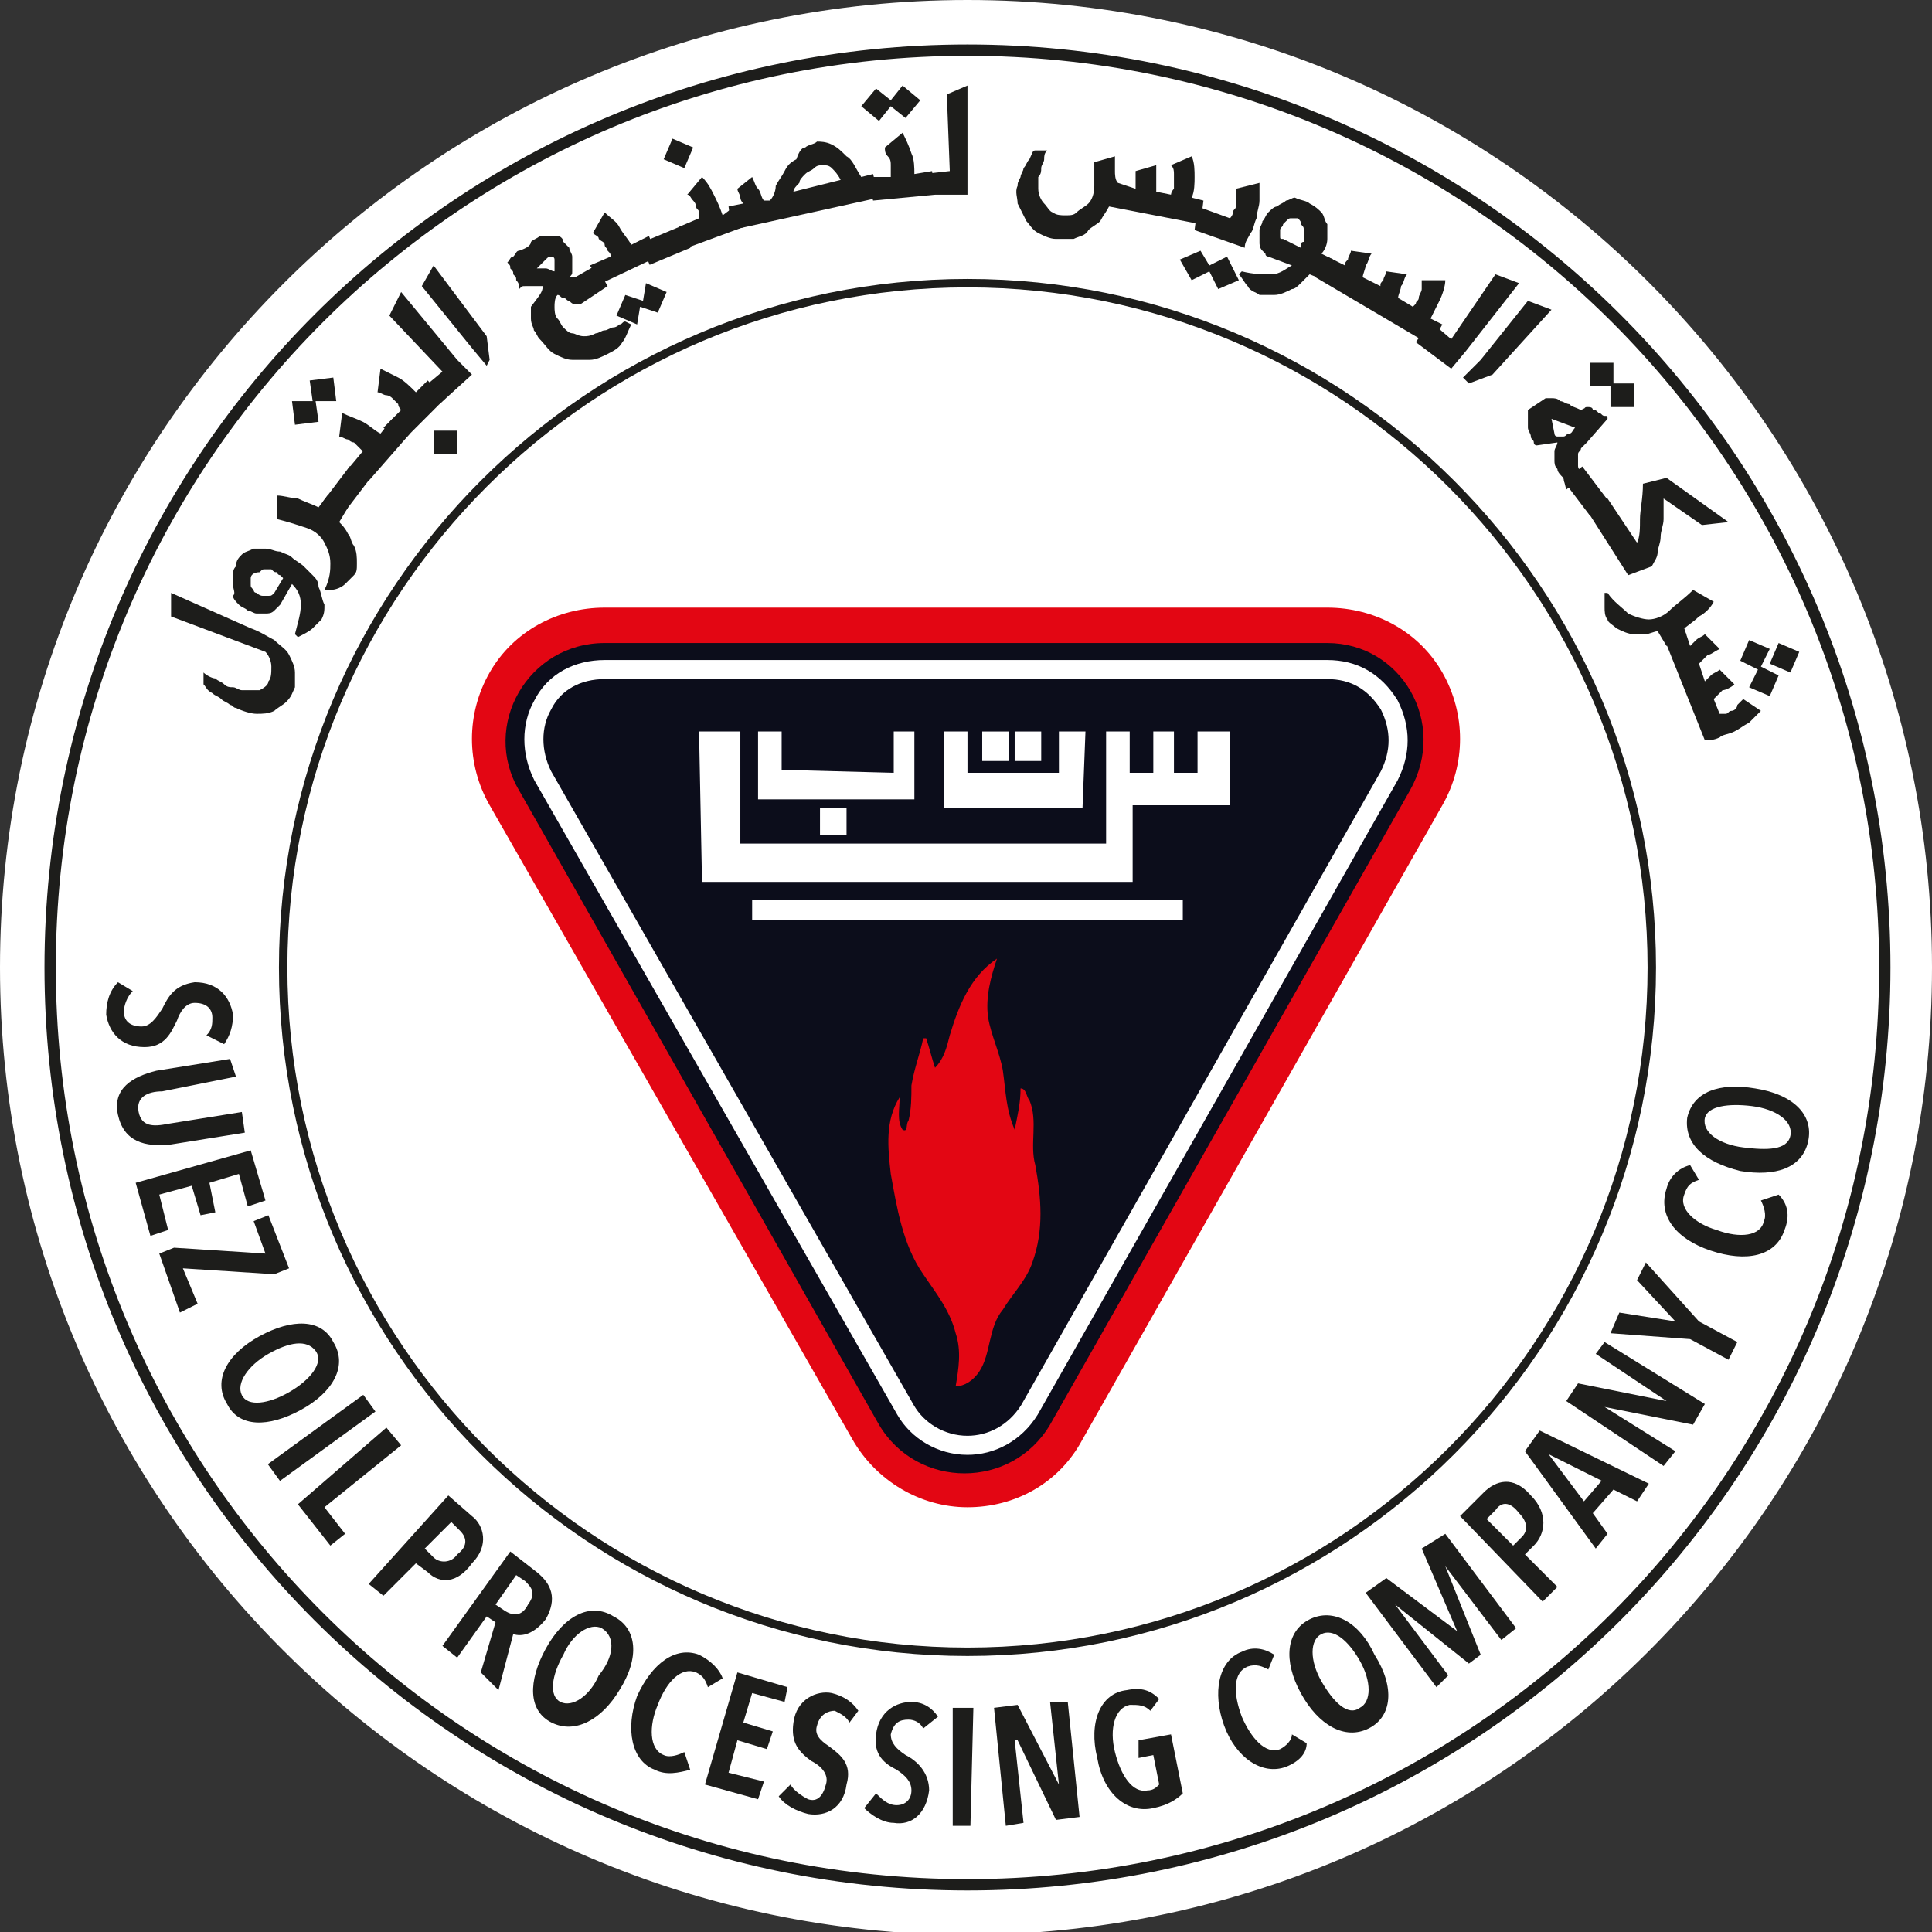 <?xml version="1.0" encoding="utf-8"?>
<!-- Generator: Adobe Illustrator 27.6.1, SVG Export Plug-In . SVG Version: 6.00 Build 0)  -->
<svg version="1.1" id="Layer_1" xmlns="http://www.w3.org/2000/svg" xmlns:xlink="http://www.w3.org/1999/xlink" x="0px" y="0px"
	 viewBox="0 0 65.5 65.5" style="enable-background:new 0 0 65.5 65.5;" xml:space="preserve">
<rect x="0" y="0" width="65.5" height="65.5" fill="#333333" stroke="none"/>
<style type="text/css">
	.st0{clip-path:url(#SVGID_00000101090970204950040740000005990184490796607929_);fill:#FFFFFF;}
	.st1{clip-path:url(#SVGID_00000101090970204950040740000005990184490796607929_);fill:#1D1D1B;}
	
		.st2{clip-path:url(#SVGID_00000101090970204950040740000005990184490796607929_);fill:none;stroke:#1D1D1B;stroke-width:0.384;stroke-miterlimit:10;}
	
		.st3{clip-path:url(#SVGID_00000101090970204950040740000005990184490796607929_);fill:none;stroke:#1D1D1B;stroke-width:0.286;stroke-miterlimit:10;}
	.st4{clip-path:url(#SVGID_00000101090970204950040740000005990184490796607929_);fill:#E30613;}
	.st5{clip-path:url(#SVGID_00000101090970204950040740000005990184490796607929_);fill:#0C0D1B;}
	
		.st6{clip-path:url(#SVGID_00000101090970204950040740000005990184490796607929_);fill:none;stroke:#FFFFFF;stroke-width:0.646;stroke-miterlimit:10;}
</style>
<g>
	<defs>
		<rect id="SVGID_1_" y="0" width="65.5" height="65.5"/>
	</defs>
	<clipPath id="SVGID_00000159445728317195225090000006783639745666866350_">
		<use xlink:href="#SVGID_1_"  style="overflow:visible;"/>
	</clipPath>
	<path style="clip-path:url(#SVGID_00000159445728317195225090000006783639745666866350_);fill:#FFFFFF;" d="M65.5,32.8
		c0,18.1-14.7,32.8-32.8,32.8C14.7,65.5,0,50.9,0,32.8S14.7,0,32.8,0C50.9,0,65.5,14.7,65.5,32.8"/>
	<path style="clip-path:url(#SVGID_00000159445728317195225090000006783639745666866350_);fill:#1D1D1B;" d="M5.8,20.9l0-0.8
		l2.7,1.2c0.3,0.1,0.6,0.3,0.8,0.4c0.2,0.2,0.4,0.3,0.5,0.5c0.1,0.2,0.2,0.4,0.2,0.6c0,0.2,0,0.4,0,0.5c-0.1,0.2-0.1,0.3-0.3,0.5
		c-0.1,0.1-0.3,0.2-0.4,0.3c-0.2,0.1-0.4,0.1-0.6,0.1c-0.2,0-0.5-0.1-0.7-0.2c-0.1,0-0.1-0.1-0.2-0.1c-0.1-0.1-0.2-0.1-0.3-0.2
		c-0.1-0.1-0.2-0.1-0.3-0.2C7,23.4,7,23.3,6.9,23.2c0,0,0-0.1,0-0.1c0,0,0-0.1,0-0.1c0,0,0-0.1,0-0.1c0,0,0-0.1,0-0.1
		C7,22.9,7.2,23,7.3,23c0.1,0.1,0.2,0.1,0.3,0.2c0.1,0.1,0.2,0.1,0.3,0.1c0.1,0,0.2,0.1,0.3,0.1c0.2,0,0.4,0,0.6,0
		c0.2-0.1,0.3-0.2,0.3-0.3c0.1-0.1,0.1-0.3,0.1-0.5c0-0.2-0.1-0.4-0.2-0.5L5.8,20.9z"/>
	<path style="clip-path:url(#SVGID_00000159445728317195225090000006783639745666866350_);fill:#1D1D1B;" d="M8,19.2
		C8,19,8.1,18.9,8.2,18.8c0.1-0.1,0.2-0.1,0.4-0.2c0.1,0,0.3,0,0.4,0c0.2,0,0.3,0.1,0.5,0.1c0.2,0.1,0.3,0.1,0.4,0.2
		c0.1,0.1,0.3,0.2,0.4,0.3c0.1,0.1,0.2,0.2,0.3,0.3s0.2,0.2,0.2,0.4c0.1,0.2,0.1,0.4,0.2,0.6c0,0.2,0,0.3-0.1,0.5
		c-0.1,0.1-0.2,0.2-0.3,0.3c-0.1,0.1-0.3,0.2-0.5,0.3l-0.1-0.1c0.1-0.4,0.2-0.7,0.2-1c0-0.3-0.1-0.5-0.3-0.7l-0.4,0.7
		c0,0-0.1,0.1-0.1,0.1c0,0,0,0-0.1,0.1c-0.1,0.1-0.2,0.1-0.3,0.1c-0.1,0-0.2,0-0.3,0c-0.1,0-0.2-0.1-0.3-0.1
		c-0.1-0.1-0.2-0.1-0.3-0.2c-0.1-0.1-0.2-0.2-0.2-0.3C8,20.1,7.9,20,7.9,19.8c0-0.1,0-0.2,0-0.3C7.9,19.4,7.9,19.3,8,19.2 M8.5,19.6
		c0,0.1,0,0.1,0,0.2c0,0.1,0,0.1,0.1,0.2c0,0.1,0.1,0.1,0.1,0.1c0,0,0.1,0.1,0.2,0.1c0.1,0,0.1,0,0.2,0c0.1,0,0.1,0,0.2-0.1l0.3-0.5
		c0,0,0,0-0.1-0.1c0,0-0.1,0-0.1-0.1c-0.1,0-0.1,0-0.2-0.1c-0.1,0-0.1,0-0.2,0c-0.1,0-0.1,0-0.2,0.1C8.6,19.4,8.5,19.5,8.5,19.6"/>
	<path style="clip-path:url(#SVGID_00000159445728317195225090000006783639745666866350_);fill:#1D1D1B;" d="M11.1,16.8l0.7,0.4
		l-0.3,0.5c0.1,0.1,0.2,0.2,0.3,0.4c0.1,0.1,0.1,0.3,0.2,0.4c0.1,0.2,0.1,0.4,0.1,0.6c0,0.2,0,0.3-0.1,0.4c-0.1,0.1-0.2,0.2-0.3,0.3
		c-0.1,0.1-0.3,0.2-0.5,0.2L11,20c0.2-0.4,0.2-0.7,0.2-0.9c0-0.3-0.1-0.5-0.2-0.7c-0.1-0.2-0.3-0.4-0.6-0.5c-0.3-0.1-0.6-0.2-1-0.3
		l0-0.8c0.2,0,0.5,0.1,0.7,0.1c0.2,0.1,0.5,0.2,0.7,0.3L11.1,16.8z"/>
	
		<rect x="11" y="16.2" transform="matrix(0.605 -0.796 0.796 0.605 -8.592 15.947)" style="clip-path:url(#SVGID_00000159445728317195225090000006783639745666866350_);fill:#1D1D1B;" width="1.5" height="0.8"/>
	<path style="clip-path:url(#SVGID_00000159445728317195225090000006783639745666866350_);fill:#1D1D1B;" d="M10.5,12.9l0.8-0.1
		l0.1,0.8l-0.7,0l0.1,0.7l-0.8,0.1l-0.1-0.8l0.7,0L10.5,12.9z M11.8,15.9l0.5-0.6c0,0-0.1-0.1-0.1-0.1c-0.1-0.1-0.1-0.1-0.2-0.2
		c-0.1,0-0.2-0.1-0.2-0.1c-0.1,0-0.2-0.1-0.3-0.1l0.1-0.8c0.2,0.1,0.5,0.2,0.7,0.3c0.2,0.1,0.4,0.3,0.6,0.4l0.4-0.5l0.6,0.5
		l-1.4,1.6L11.8,15.9z"/>
	<path style="clip-path:url(#SVGID_00000159445728317195225090000006783639745666866350_);fill:#1D1D1B;" d="M13,14.5l0.6-0.6
		c0,0-0.1-0.1-0.1-0.2c-0.1-0.1-0.1-0.1-0.2-0.2c-0.1-0.1-0.2-0.1-0.2-0.1c-0.1,0-0.2-0.1-0.3-0.1l0.1-0.8c0.2,0.1,0.4,0.2,0.6,0.3
		c0.2,0.1,0.4,0.3,0.6,0.5l0.4-0.4l0.6,0.6L13.6,15L13,14.5z M14.7,14.6l0.8,0l0,0.8l-0.8,0V14.6z"/>
	<polygon style="clip-path:url(#SVGID_00000159445728317195225090000006783639745666866350_);fill:#1D1D1B;" points="14.4,13.1 
		15,12.6 13.2,10.7 13.6,9.9 15.5,12.2 16,12.7 14.9,13.7 	"/>
	<polygon style="clip-path:url(#SVGID_00000159445728317195225090000006783639745666866350_);fill:#1D1D1B;" points="16,11.8 
		14.3,9.7 14.7,9 16.5,11.4 16.6,12.2 16.5,12.4 	"/>
	<path style="clip-path:url(#SVGID_00000159445728317195225090000006783639745666866350_);fill:#1D1D1B;" d="M18.4,9.7
		c-0.1,0-0.1,0-0.2,0c-0.1,0-0.1,0-0.2,0c-0.1,0-0.1,0-0.2,0c-0.1,0-0.1,0-0.2,0.1c0,0,0,0,0-0.1c0,0,0-0.1-0.1-0.2
		c0-0.1,0-0.1-0.1-0.2c0-0.1,0-0.1-0.1-0.2c0-0.1,0-0.1-0.1-0.2c0.1-0.1,0.1-0.2,0.2-0.2c0.1-0.1,0.1-0.2,0.2-0.2
		C17.9,8.4,18,8.3,18,8.2c0.1-0.1,0.2-0.1,0.3-0.2C18.4,8,18.5,8,18.6,8c0.1,0,0.2,0,0.3,0c0.1,0,0.2,0.1,0.2,0.2
		c0.1,0.1,0.1,0.1,0.2,0.2c0,0.1,0.1,0.2,0.1,0.3c0,0.1,0,0.2,0,0.3c0,0.1,0,0.2,0,0.2c0,0.1,0,0.1-0.1,0.2c0,0,0,0,0.1,0
		c0,0,0,0,0.1,0l0.7-0.4l0.4,0.7l-0.9,0.6c-0.1,0-0.1,0-0.2,0c-0.1,0-0.1,0-0.2-0.1c-0.1,0-0.1-0.1-0.2-0.1c-0.1,0-0.1-0.1-0.2-0.1
		c-0.1,0.1-0.1,0.3-0.1,0.4c0,0.1,0,0.3,0.1,0.4c0.1,0.1,0.1,0.2,0.2,0.3c0.1,0.1,0.2,0.2,0.3,0.2c0.1,0,0.2,0.1,0.4,0.1
		c0.1,0,0.2,0,0.4-0.1c0.1,0,0.2-0.1,0.3-0.1c0.1,0,0.2-0.1,0.3-0.1c0.1,0,0.2-0.1,0.2-0.1c0.1,0,0.1-0.1,0.2-0.1l0.2,0.1
		c-0.1,0.2-0.2,0.5-0.3,0.6c-0.1,0.2-0.3,0.3-0.5,0.4c-0.2,0.1-0.4,0.2-0.6,0.2c-0.2,0-0.4,0-0.6,0c-0.2,0-0.4-0.1-0.6-0.2
		c-0.2-0.1-0.3-0.3-0.5-0.5c-0.1-0.1-0.1-0.2-0.2-0.3c0-0.1-0.1-0.2-0.1-0.4c0-0.1,0-0.3,0-0.4C18.3,10,18.4,9.9,18.4,9.7 M18.8,9.2
		c0-0.2,0-0.3,0-0.4c0-0.1-0.1-0.1-0.1-0.1c-0.1,0-0.1,0-0.2,0.1c-0.1,0.1-0.2,0.2-0.3,0.3c0.1,0,0.2,0,0.3,0
		C18.6,9.1,18.7,9.2,18.8,9.2"/>
	<path style="clip-path:url(#SVGID_00000159445728317195225090000006783639745666866350_);fill:#1D1D1B;" d="M20,9l0.7-0.3
		c0-0.1,0-0.1-0.1-0.2c0-0.1-0.1-0.1-0.1-0.2c0-0.1-0.1-0.1-0.2-0.2C20.3,8,20.2,8,20.1,7.9l0.4-0.7c0.2,0.2,0.4,0.3,0.5,0.5
		c0.1,0.2,0.3,0.4,0.4,0.6l0.6-0.3l0.3,0.7l-1.9,0.9L20,9z M21.9,9.6l0.7,0.3l-0.3,0.7l-0.6-0.2L21.6,11l-0.7-0.3l0.3-0.7l0.6,0.2
		L21.9,9.6z"/>
	
		<rect x="21.8" y="7.9" transform="matrix(0.923 -0.385 0.385 0.923 -1.446 9.341)" style="clip-path:url(#SVGID_00000159445728317195225090000006783639745666866350_);fill:#1D1D1B;" width="1.5" height="0.8"/>
	<path style="clip-path:url(#SVGID_00000159445728317195225090000006783639745666866350_);fill:#1D1D1B;" d="M22.8,4.7L23.5,5
		l-0.3,0.7l-0.7-0.3L22.8,4.7z M23,7.7l0.7-0.3c0-0.1,0-0.1,0-0.2c0-0.1-0.1-0.1-0.1-0.2c0-0.1-0.1-0.2-0.1-0.2
		c-0.1-0.1-0.1-0.2-0.2-0.2l0.5-0.6c0.2,0.2,0.3,0.4,0.4,0.6c0.1,0.2,0.2,0.4,0.3,0.7L24.9,7l0.3,0.7l-1.9,0.7L23,7.7z"/>
	<path style="clip-path:url(#SVGID_00000159445728317195225090000006783639745666866350_);fill:#1D1D1B;" d="M29.6,5.9l0.2,0.8
		l-5,1.1L24.7,7l0.5-0.1c0,0-0.1-0.1-0.1-0.2c0-0.1-0.1-0.2-0.1-0.3l0.5-0.4c0.1,0.2,0.1,0.3,0.2,0.4c0.1,0.1,0.1,0.3,0.2,0.4l0.2,0
		c0.1-0.1,0.2-0.3,0.2-0.5c0.1-0.2,0.2-0.3,0.3-0.5c0.1-0.2,0.2-0.3,0.4-0.4C27.1,5.1,27.2,5,27.3,5c0.1-0.1,0.3-0.1,0.4-0.2
		c0.1,0,0.3,0,0.5,0.1c0.2,0.1,0.3,0.2,0.5,0.4C28.9,5.4,29,5.7,29.2,6L29.6,5.9z M28.5,6.1c-0.1-0.2-0.2-0.3-0.3-0.4
		S28,5.6,27.9,5.6c-0.1,0-0.2,0-0.3,0.1c-0.1,0.1-0.2,0.1-0.3,0.2c-0.1,0.1-0.2,0.2-0.2,0.3c-0.1,0.1-0.2,0.2-0.2,0.3L28.5,6.1z"/>
	<path style="clip-path:url(#SVGID_00000159445728317195225090000006783639745666866350_);fill:#1D1D1B;" d="M30.6,2.9l0.6,0.5
		L30.7,4l-0.5-0.4l-0.4,0.5l-0.6-0.5L29.7,3l0.5,0.4L30.6,2.9z M29.4,6L30.2,6c0-0.1,0-0.1,0-0.2c0-0.1,0-0.2,0-0.2
		c0-0.1,0-0.2-0.1-0.3S30,5.1,30,5l0.6-0.5c0.1,0.2,0.2,0.4,0.3,0.7c0.1,0.2,0.1,0.5,0.1,0.7l0.6-0.1l0.1,0.8l-2.1,0.2L29.4,6z"/>
	<polygon style="clip-path:url(#SVGID_00000159445728317195225090000006783639745666866350_);fill:#1D1D1B;" points="31.3,5.9 
		32.2,5.8 32.1,3.2 32.8,2.9 32.8,5.8 32.8,6.6 31.3,6.6 	"/>
	<path style="clip-path:url(#SVGID_00000159445728317195225090000006783639745666866350_);fill:#1D1D1B;" d="M38.5,6.4
		c0-0.1,0-0.1,0-0.2c0-0.1,0-0.2,0-0.4l0.7-0.2c0,0.2,0,0.3,0,0.5c0,0.1,0,0.3,0,0.4l0.5,0.1c0,0,0-0.1,0.1-0.2c0-0.1,0-0.2,0-0.2
		c0-0.1,0-0.2,0-0.3c0-0.1,0-0.2-0.1-0.3l0.7-0.3c0.1,0.2,0.1,0.5,0.1,0.7c0,0.2,0,0.5-0.1,0.7l0.4,0.1l-0.1,0.8l-3.1-0.6
		c-0.1,0.2-0.2,0.3-0.3,0.5c-0.1,0.1-0.3,0.2-0.4,0.3C36.8,8,36.6,8,36.4,8.1c-0.2,0-0.4,0-0.6,0c-0.2,0-0.4-0.1-0.6-0.2
		c-0.2-0.1-0.3-0.3-0.4-0.4c-0.1-0.2-0.2-0.4-0.3-0.6c0-0.2-0.1-0.4,0-0.6c0-0.1,0-0.1,0.1-0.3c0-0.1,0.1-0.2,0.1-0.3
		c0.1-0.1,0.1-0.2,0.2-0.3C35,5.2,35,5.1,35.1,5.1c0,0,0.1,0,0.1,0c0,0,0.1,0,0.1,0c0,0,0.1,0,0.1,0c0,0,0.1,0,0.1,0
		c-0.1,0.1-0.1,0.2-0.1,0.3c0,0.1-0.1,0.2-0.1,0.3c0,0.1,0,0.2-0.1,0.3c0,0.1,0,0.2,0,0.4c0,0.2,0.1,0.4,0.2,0.5
		c0.1,0.1,0.2,0.3,0.3,0.3c0.1,0.1,0.3,0.1,0.4,0.1c0.2,0,0.3,0,0.4-0.1c0.1-0.1,0.3-0.2,0.4-0.3c0.1-0.1,0.2-0.3,0.2-0.6
		c0-0.1,0-0.3,0-0.4c0-0.1,0-0.2,0-0.4l0.7-0.2c0,0.2,0,0.3,0,0.5c0,0.1,0,0.3,0.1,0.4L38.5,6.4z"/>
	<path style="clip-path:url(#SVGID_00000159445728317195225090000006783639745666866350_);fill:#1D1D1B;" d="M41.6,8.7L42,9.5
		l-0.7,0.3L41,9.2l-0.6,0.3L40,8.8l0.7-0.3L41,9L41.6,8.7z M40.6,7l1.1,0.4c0,0,0.1-0.1,0.1-0.2c0-0.1,0.1-0.1,0.1-0.2
		c0-0.1,0-0.2,0-0.3c0-0.1,0-0.2,0-0.3l0.8-0.2c0,0.2,0,0.4,0,0.6c0,0.2-0.1,0.4-0.1,0.6c-0.1,0.2-0.1,0.4-0.2,0.5
		c-0.1,0.2-0.2,0.3-0.2,0.5l-1.7-0.6L40.6,7z"/>
	<path style="clip-path:url(#SVGID_00000159445728317195225090000006783639745666866350_);fill:#1D1D1B;" d="M44.4,6.9
		c0.2,0.1,0.3,0.2,0.4,0.3c0.1,0.1,0.1,0.3,0.2,0.4c0,0.2,0,0.3,0,0.5c0,0.2-0.1,0.4-0.2,0.5l0.4,0.2l-0.3,0.7l-0.5-0.2
		c-0.1,0.1-0.2,0.2-0.3,0.3c-0.1,0.1-0.2,0.2-0.3,0.2c-0.2,0.1-0.4,0.2-0.6,0.2c-0.2,0-0.3,0-0.5,0c-0.1-0.1-0.3-0.1-0.4-0.3
		c-0.1-0.1-0.2-0.3-0.3-0.4l0.1-0.1c0.4,0.1,0.7,0.1,1,0.1c0.3,0,0.5-0.2,0.7-0.3L43,8.7c0,0-0.1,0-0.1-0.1c0,0,0,0-0.1-0.1
		c-0.1-0.1-0.1-0.2-0.1-0.3c0-0.1,0-0.2,0-0.4c0-0.1,0.1-0.2,0.1-0.3c0.1-0.1,0.1-0.2,0.2-0.3c0.1-0.1,0.2-0.2,0.3-0.2
		c0.1-0.1,0.2-0.1,0.3-0.2c0.1,0,0.2-0.1,0.3-0.1C44.1,6.8,44.3,6.8,44.4,6.9 M44,7.4c-0.1,0-0.1,0-0.2,0c-0.1,0-0.1,0-0.2,0.1
		c0,0-0.1,0.1-0.1,0.1c0,0.1-0.1,0.1-0.1,0.2c0,0.1,0,0.1,0,0.2c0,0.1,0,0.1,0.1,0.1l0.6,0.3c0,0,0-0.1,0-0.1c0,0,0-0.1,0.1-0.1
		c0-0.1,0-0.1,0-0.2c0-0.1,0-0.1,0-0.2c0-0.1,0-0.1-0.1-0.2C44.1,7.5,44.1,7.5,44,7.4"/>
	<path style="clip-path:url(#SVGID_00000159445728317195225090000006783639745666866350_);fill:#1D1D1B;" d="M44.6,9.4L45,8.7
		L45.6,9c0-0.1,0-0.1,0.1-0.2c0-0.1,0.1-0.2,0.1-0.3l0.7,0.1c-0.1,0.1-0.1,0.3-0.2,0.4c0,0.1-0.1,0.3-0.1,0.4l0.6,0.3
		c0-0.1,0-0.1,0.1-0.2c0-0.1,0.1-0.2,0.1-0.3l0.7,0.1c-0.1,0.1-0.1,0.3-0.2,0.4c0,0.1-0.1,0.3-0.1,0.4l0.5,0.3c0,0,0.1-0.1,0.1-0.1
		c0-0.1,0.1-0.1,0.1-0.2c0-0.1,0.1-0.2,0.1-0.3c0-0.1,0-0.2,0-0.3l0.8,0c0,0.2-0.1,0.5-0.2,0.7c-0.1,0.2-0.2,0.4-0.3,0.6l0.4,0.2
		l-0.4,0.7L44.6,9.4z"/>
	<polygon style="clip-path:url(#SVGID_00000159445728317195225090000006783639745666866350_);fill:#1D1D1B;" points="48.5,10.9 
		49.2,11.5 50.7,9.3 51.5,9.6 49.7,11.9 49.2,12.5 48,11.6 	"/>
	<polygon style="clip-path:url(#SVGID_00000159445728317195225090000006783639745666866350_);fill:#1D1D1B;" points="50.2,12.2 
		51.8,10.2 52.6,10.5 50.6,12.7 49.8,13 49.6,12.8 	"/>
	<path style="clip-path:url(#SVGID_00000159445728317195225090000006783639745666866350_);fill:#1D1D1B;" d="M53.8,13.8
		C53.8,13.8,53.8,13.8,53.8,13.8c0.1,0,0.2,0,0.2,0.1c0.1,0,0.1,0,0.2,0.1c0.1,0,0.1,0.1,0.2,0.1s0.1,0,0.1,0.1c0,0,0,0,0,0
		l-0.7,0.8c-0.1,0.1-0.1,0.1-0.2,0.2c0,0.1-0.1,0.1-0.1,0.2c0,0.1,0,0.1,0,0.2c0,0.1,0,0.1,0,0.2c0,0.1,0.1,0.2,0.2,0.3l-0.6,0.5
		L53,16.2c-0.1-0.1-0.2-0.2-0.2-0.3c-0.1-0.1-0.1-0.2-0.1-0.3c0-0.1,0-0.2,0-0.3c0-0.1,0.1-0.2,0.1-0.3l-0.7,0.1c0,0-0.1,0-0.1-0.1
		c0-0.1-0.1-0.1-0.1-0.2c0-0.1-0.1-0.2-0.1-0.3c0-0.1,0-0.2,0-0.3c0-0.1,0-0.2,0-0.2c0-0.1,0-0.1,0-0.1l0.6-0.4c0,0,0.1,0,0.2,0
		c0.1,0,0.2,0,0.3,0.1c0.1,0,0.2,0.1,0.3,0.1c0.1,0.1,0.2,0.1,0.4,0.2C53.6,13.9,53.6,13.9,53.8,13.8C53.7,13.9,53.7,13.8,53.8,13.8
		 M52.6,14.2l0.1,0.5c0,0,0,0.1,0.1,0.1c0,0,0.1,0,0.2,0c0.1,0,0.1-0.1,0.2-0.1c0.1,0,0.1-0.1,0.2-0.2L52.6,14.2z M55.4,13l0,0.8
		l-0.8,0l0-0.7l-0.7,0l0-0.8l0.8,0l0,0.7L55.4,13z"/>
	
		<rect x="53.4" y="15.9" transform="matrix(0.797 -0.604 0.604 0.797 0.844 35.88)" style="clip-path:url(#SVGID_00000159445728317195225090000006783639745666866350_);fill:#1D1D1B;" width="0.8" height="1.5"/>
	<path style="clip-path:url(#SVGID_00000159445728317195225090000006783639745666866350_);fill:#1D1D1B;" d="M55.2,19.5l-1.4-2.2
		l0.7-0.4l1,1.5c0.1-0.2,0.1-0.5,0.1-0.8c0-0.3,0.1-0.7,0.1-1.2l0.8-0.2l2.1,1.5l-0.9,0.1l-1.3-0.9c0,0.2,0,0.5,0,0.7
		c0,0.2-0.1,0.4-0.1,0.6c0,0.2-0.1,0.4-0.1,0.5c0,0.2-0.1,0.3-0.2,0.5L55.2,19.5z"/>
	<path style="clip-path:url(#SVGID_00000159445728317195225090000006783639745666866350_);fill:#1D1D1B;" d="M57.2,21.5l-0.7,0.4
		l-0.3-0.5c-0.1,0-0.3,0.1-0.4,0.1c-0.1,0-0.3,0-0.4,0c-0.2,0-0.4-0.1-0.6-0.2c-0.1-0.1-0.3-0.2-0.3-0.3c-0.1-0.1-0.1-0.3-0.1-0.4
		c0-0.2,0-0.3,0-0.5l0.1,0c0.2,0.3,0.5,0.5,0.7,0.7c0.2,0.1,0.5,0.2,0.7,0.2c0.2,0,0.5-0.1,0.7-0.3c0.2-0.2,0.5-0.4,0.8-0.7l0.7,0.4
		c-0.1,0.2-0.3,0.4-0.5,0.5c-0.2,0.2-0.4,0.3-0.6,0.5L57.2,21.5z"/>
	<path style="clip-path:url(#SVGID_00000159445728317195225090000006783639745666866350_);fill:#1D1D1B;" d="M56.4,21.6l0.7-0.3
		l0.2,0.6c0,0,0.1-0.1,0.2-0.2c0.1-0.1,0.2-0.1,0.3-0.2l0.5,0.5c-0.2,0.1-0.3,0.2-0.4,0.2c-0.1,0.1-0.2,0.2-0.3,0.3l0.2,0.6
		c0,0,0.1-0.1,0.2-0.2c0.1-0.1,0.2-0.1,0.3-0.2l0.5,0.5c-0.1,0.1-0.3,0.2-0.4,0.2c-0.1,0.1-0.2,0.2-0.3,0.3l0.2,0.5
		c0.1,0,0.1,0,0.2,0c0.1,0,0.1-0.1,0.2-0.1c0.1,0,0.2-0.1,0.2-0.2c0.1-0.1,0.1-0.1,0.2-0.2l0.6,0.4c-0.1,0.1-0.3,0.3-0.4,0.4
		c-0.2,0.1-0.3,0.2-0.5,0.3c-0.2,0.1-0.4,0.1-0.5,0.2c-0.2,0.1-0.4,0.1-0.5,0.1L56.4,21.6z M60.3,22.9l-0.3,0.7l-0.7-0.3l0.3-0.6
		l-0.6-0.3l0.3-0.7l0.7,0.3l-0.3,0.6L60.3,22.9z M61,22.1l-0.3,0.7L60,22.5l0.3-0.7L61,22.1z"/>
	<path style="clip-path:url(#SVGID_00000159445728317195225090000006783639745666866350_);fill:#1D1D1B;" d="M7,35.1
		c0.2-0.2,0.2-0.4,0.2-0.6c0-0.3-0.2-0.5-0.6-0.5c-0.3,0-0.5,0.3-0.6,0.6c-0.2,0.4-0.4,0.9-1.1,0.9c-0.8,0-1.2-0.5-1.3-1.1
		c0-0.4,0.1-0.8,0.4-1.1l0.5,0.3c-0.2,0.2-0.3,0.5-0.3,0.7c0,0.3,0.2,0.5,0.6,0.5c0.3,0,0.5-0.3,0.7-0.6c0.2-0.4,0.4-0.8,1.1-0.9
		c0.8,0,1.2,0.5,1.3,1.1c0,0.4-0.1,0.7-0.3,1L7,35.1z"/>
	<path style="clip-path:url(#SVGID_00000159445728317195225090000006783639745666866350_);fill:#1D1D1B;" d="M4,37.8
		c-0.2-0.9,0.5-1.3,1.3-1.5l2.5-0.4L8,36.5L5.5,37C5,37,4.6,37.2,4.7,37.7c0.1,0.5,0.5,0.5,1,0.4l2.5-0.4l0.1,0.7l-2.5,0.4
		C4.9,38.9,4.2,38.7,4,37.8"/>
	<polygon style="clip-path:url(#SVGID_00000159445728317195225090000006783639745666866350_);fill:#1D1D1B;" points="4.6,40.1 
		8.5,39 9,40.7 8.4,40.9 8.1,39.8 7.1,40.1 7.3,41.1 6.8,41.2 6.5,40.2 5.4,40.5 5.7,41.7 5.1,41.9 	"/>
	<polygon style="clip-path:url(#SVGID_00000159445728317195225090000006783639745666866350_);fill:#1D1D1B;" points="5.4,42.5 
		5.9,42.3 9,42.5 8.6,41.4 9.1,41.2 9.8,43 9.3,43.2 6.2,43 6.7,44.2 6.1,44.5 	"/>
	<path style="clip-path:url(#SVGID_00000159445728317195225090000006783639745666866350_);fill:#1D1D1B;" d="M7.7,47.6
		c-0.5-0.8,0-1.7,1.1-2.3c1.1-0.6,2.1-0.6,2.5,0.2c0.5,0.8,0,1.7-1.1,2.3C9.1,48.4,8.1,48.4,7.7,47.6 M10.7,45.8
		c-0.3-0.4-0.9-0.3-1.6,0.1c-0.7,0.4-1.1,1-0.9,1.4c0.2,0.4,0.9,0.3,1.6-0.1C10.5,46.8,11,46.2,10.7,45.8"/>
	
		<rect x="8.9" y="48.4" transform="matrix(0.809 -0.588 0.588 0.809 -26.579 15.718)" style="clip-path:url(#SVGID_00000159445728317195225090000006783639745666866350_);fill:#1D1D1B;" width="4" height="0.7"/>
	<polygon style="clip-path:url(#SVGID_00000159445728317195225090000006783639745666866350_);fill:#1D1D1B;" points="10.1,51 
		13.1,48.4 13.6,49 11,51.1 11.7,52 11.2,52.4 	"/>
	<path style="clip-path:url(#SVGID_00000159445728317195225090000006783639745666866350_);fill:#1D1D1B;" d="M14.5,53.3L14.1,53
		L13,54.1l-0.5-0.4l2.7-3l0.8,0.7c0.4,0.3,0.6,1,0,1.6C15.5,53.7,14.9,53.7,14.5,53.3 M15.6,51.9l-0.3-0.3l-0.9,0.9l0.3,0.3
		c0.2,0.2,0.6,0.2,0.8-0.1C15.9,52.4,15.8,52.1,15.6,51.9"/>
	<path style="clip-path:url(#SVGID_00000159445728317195225090000006783639745666866350_);fill:#1D1D1B;" d="M16.3,56.7l0.5-1.7
		l-0.3-0.2l-1,1.4l-0.5-0.4l2.3-3.2l0.9,0.7c0.5,0.4,0.7,0.9,0.3,1.6c-0.4,0.5-0.8,0.6-1.1,0.5l-0.5,1.9L16.3,56.7z M17.8,53.6
		l-0.3-0.2l-0.7,1l0.3,0.2c0.3,0.2,0.6,0.2,0.8-0.2C18.2,54,18,53.8,17.8,53.6"/>
	<path style="clip-path:url(#SVGID_00000159445728317195225090000006783639745666866350_);fill:#1D1D1B;" d="M18.7,58.4
		c-0.8-0.4-0.8-1.4-0.2-2.5c0.6-1.1,1.5-1.6,2.3-1.1c0.8,0.4,0.9,1.4,0.2,2.5C20.4,58.3,19.5,58.8,18.7,58.4 M20.4,55.2
		c-0.4-0.2-1,0.2-1.3,0.9c-0.4,0.7-0.5,1.4-0.1,1.6c0.4,0.2,1-0.2,1.3-0.9C20.8,56.2,20.9,55.5,20.4,55.2"/>
	<path style="clip-path:url(#SVGID_00000159445728317195225090000006783639745666866350_);fill:#1D1D1B;" d="M22.2,60
		c-0.8-0.3-1-1.4-0.6-2.5c0.5-1.1,1.3-1.7,2.1-1.4c0.4,0.2,0.7,0.5,0.8,0.8L24,57.2c-0.1-0.3-0.2-0.4-0.4-0.5
		c-0.5-0.2-1,0.3-1.3,1.1c-0.3,0.7-0.3,1.5,0.2,1.7c0.2,0.1,0.5,0,0.7-0.1l0.2,0.6C23,60.1,22.6,60.2,22.2,60"/>
	<polygon style="clip-path:url(#SVGID_00000159445728317195225090000006783639745666866350_);fill:#1D1D1B;" points="23.9,60.5 
		25,56.7 26.7,57.2 26.6,57.7 25.5,57.4 25.2,58.4 26.2,58.7 26,59.3 25,59 24.7,60.1 25.9,60.4 25.7,61 	"/>
	<path style="clip-path:url(#SVGID_00000159445728317195225090000006783639745666866350_);fill:#1D1D1B;" d="M28.8,58.4
		c-0.1-0.2-0.3-0.3-0.5-0.4c-0.2,0-0.5,0.1-0.6,0.5c-0.1,0.3,0.1,0.5,0.4,0.7c0.4,0.3,0.8,0.6,0.6,1.3c-0.1,0.8-0.7,1.1-1.3,1
		c-0.4-0.1-0.8-0.3-1-0.6l0.4-0.4c0.1,0.2,0.4,0.4,0.6,0.5c0.3,0.1,0.5-0.1,0.6-0.5c0.1-0.3-0.1-0.6-0.5-0.8
		c-0.4-0.3-0.7-0.6-0.6-1.3c0.1-0.8,0.8-1.1,1.3-1c0.4,0.1,0.7,0.3,0.9,0.6L28.8,58.4z"/>
	<path style="clip-path:url(#SVGID_00000159445728317195225090000006783639745666866350_);fill:#1D1D1B;" d="M31.3,58.6
		c-0.1-0.2-0.3-0.3-0.5-0.3c-0.3,0-0.5,0.1-0.6,0.5c0,0.3,0.2,0.5,0.5,0.7c0.4,0.2,0.8,0.6,0.8,1.2c-0.1,0.8-0.6,1.2-1.2,1.1
		c-0.4,0-0.8-0.3-1-0.5l0.4-0.5c0.2,0.2,0.4,0.4,0.7,0.4c0.3,0,0.5-0.2,0.5-0.5c0-0.3-0.2-0.5-0.5-0.7c-0.4-0.2-0.8-0.5-0.7-1.2
		c0.1-0.8,0.7-1.1,1.2-1.1c0.4,0,0.7,0.2,0.9,0.5L31.3,58.6z"/>
	<polygon style="clip-path:url(#SVGID_00000159445728317195225090000006783639745666866350_);fill:#1D1D1B;" points="32.3,61.9 
		32.3,57.9 33,57.9 32.9,61.9 	"/>
	<polygon style="clip-path:url(#SVGID_00000159445728317195225090000006783639745666866350_);fill:#1D1D1B;" points="35.8,61.7 
		34.5,59 34.4,59 34.7,61.8 34.1,61.9 33.7,57.9 34.5,57.8 35.9,60.5 35.9,60.5 35.6,57.7 36.2,57.7 36.6,61.6 	"/>
	<path style="clip-path:url(#SVGID_00000159445728317195225090000006783639745666866350_);fill:#1D1D1B;" d="M39.1,61.3
		c-0.9,0.2-1.7-0.5-1.9-1.7c-0.3-1.2,0.1-2.2,1-2.3c0.5-0.1,0.8,0,1.1,0.3L39,58c-0.2-0.2-0.4-0.2-0.7-0.2c-0.5,0.1-0.7,0.8-0.5,1.6
		c0.2,0.8,0.6,1.4,1.1,1.3c0.2,0,0.3-0.1,0.4-0.2l-0.2-1l-0.5,0.1L38.6,59l1.1-0.2l0.4,2C39.9,61,39.6,61.2,39.1,61.3"/>
	<path style="clip-path:url(#SVGID_00000159445728317195225090000006783639745666866350_);fill:#1D1D1B;" d="M43.6,59.9
		c-0.8,0.3-1.7-0.3-2.1-1.4c-0.4-1.1-0.2-2.2,0.6-2.5c0.4-0.2,0.8-0.1,1.1,0.1L43,56.6c-0.2-0.1-0.4-0.2-0.7-0.1
		c-0.5,0.2-0.5,0.9-0.2,1.7c0.3,0.7,0.8,1.3,1.3,1.1c0.2-0.1,0.4-0.3,0.4-0.5l0.5,0.3C44.3,59.4,44.1,59.7,43.6,59.9"/>
	<path style="clip-path:url(#SVGID_00000159445728317195225090000006783639745666866350_);fill:#1D1D1B;" d="M46.4,58.6
		c-0.8,0.4-1.7-0.1-2.3-1.2c-0.6-1.1-0.5-2.1,0.3-2.5c0.8-0.4,1.7,0.1,2.2,1.2C47.3,57.2,47.2,58.2,46.4,58.6 M44.8,55.4
		c-0.4,0.2-0.4,0.9,0,1.6c0.4,0.7,0.9,1.2,1.3,0.9c0.4-0.2,0.4-0.9,0-1.6S45.2,55.2,44.8,55.4"/>
	<polygon style="clip-path:url(#SVGID_00000159445728317195225090000006783639745666866350_);fill:#1D1D1B;" points="50.9,55.6 
		49,53.1 49,53.1 50.2,56.1 49.8,56.4 47.3,54.4 47.3,54.4 49.1,56.8 48.7,57.2 46.3,54 47,53.5 49.4,55.3 49.4,55.3 48.2,52.5 
		49,52 51.4,55.2 	"/>
	<path style="clip-path:url(#SVGID_00000159445728317195225090000006783639745666866350_);fill:#1D1D1B;" d="M52,52.4l-0.3,0.3
		l1.1,1.1l-0.5,0.5l-2.8-2.9l0.8-0.8c0.4-0.4,1-0.6,1.6,0.1C52.5,51.3,52.4,52,52,52.4 M50.7,51.2l-0.3,0.3l0.9,0.9l0.3-0.3
		c0.2-0.2,0.2-0.5-0.1-0.8C51.2,50.9,50.9,50.9,50.7,51.2"/>
	<path style="clip-path:url(#SVGID_00000159445728317195225090000006783639745666866350_);fill:#1D1D1B;" d="M55.5,50.9l-0.8-0.4
		L54,51.3l0.5,0.7l-0.4,0.5l-2.4-3.3l0.5-0.7l3.7,1.8L55.5,50.9z M52.5,49.3L52.5,49.3l1.2,1.6l0.6-0.7L52.5,49.3z"/>
	<polygon style="clip-path:url(#SVGID_00000159445728317195225090000006783639745666866350_);fill:#1D1D1B;" points="57.4,48.3 
		54.4,47.7 54.4,47.7 56.8,49.2 56.4,49.7 53.1,47.5 53.5,46.9 56.5,47.5 56.5,47.5 54.1,45.9 54.4,45.5 57.8,47.6 	"/>
	<polygon style="clip-path:url(#SVGID_00000159445728317195225090000006783639745666866350_);fill:#1D1D1B;" points="57.6,44.8 
		58.9,45.5 58.6,46.1 57.3,45.4 54.6,45.2 54.9,44.5 56.8,44.8 56.8,44.8 55.5,43.4 55.8,42.8 	"/>
	<path style="clip-path:url(#SVGID_00000159445728317195225090000006783639745666866350_);fill:#1D1D1B;" d="M60.5,41.7
		c-0.3,0.9-1.3,1.1-2.5,0.7c-1.2-0.4-1.8-1.2-1.5-2.1c0.1-0.4,0.4-0.7,0.8-0.8l0.3,0.5c-0.3,0.1-0.4,0.2-0.5,0.5
		c-0.2,0.5,0.4,1,1.1,1.2c0.8,0.3,1.5,0.2,1.6-0.3c0.1-0.2,0-0.5-0.1-0.7l0.6-0.2C60.6,40.8,60.7,41.2,60.5,41.7"/>
	<path style="clip-path:url(#SVGID_00000159445728317195225090000006783639745666866350_);fill:#1D1D1B;" d="M61.3,38.7
		c-0.2,0.9-1.1,1.2-2.3,1c-1.2-0.3-1.9-0.9-1.8-1.8c0.2-0.9,1.1-1.2,2.3-1C60.8,37.1,61.5,37.8,61.3,38.7 M57.8,37.9
		c-0.1,0.5,0.5,0.9,1.3,1s1.5,0.1,1.6-0.4c0.1-0.5-0.5-0.9-1.3-1C58.6,37.4,57.9,37.5,57.8,37.9"/>
	
		<path style="clip-path:url(#SVGID_00000159445728317195225090000006783639745666866350_);fill:none;stroke:#1D1D1B;stroke-width:0.384;stroke-miterlimit:10;" d="
		M63.9,32.8C63.9,50,50,63.9,32.8,63.9C15.6,63.9,1.7,50,1.7,32.8S15.6,1.7,32.8,1.7C50,1.7,63.9,15.6,63.9,32.8z"/>
	
		<path style="clip-path:url(#SVGID_00000159445728317195225090000006783639745666866350_);fill:none;stroke:#1D1D1B;stroke-width:0.286;stroke-miterlimit:10;" d="
		M56,32.8C56,45.6,45.6,56,32.8,56C20,56,9.6,45.6,9.6,32.8S20,9.6,32.8,9.6C45.6,9.6,56,20,56,32.8z"/>
	<path style="clip-path:url(#SVGID_00000159445728317195225090000006783639745666866350_);fill:#E30613;" d="M32.8,51.1
		c-1.6,0-3.1-0.9-3.9-2.3L16.6,27.3c-0.8-1.4-0.8-3.1,0-4.5c0.8-1.4,2.3-2.2,3.9-2.2H45c1.6,0,3.1,0.8,3.9,2.2
		c0.8,1.4,0.8,3.1,0,4.5L36.7,48.8C35.9,50.3,34.4,51.1,32.8,51.1"/>
	<path style="clip-path:url(#SVGID_00000159445728317195225090000006783639745666866350_);fill:#0C0D1B;" d="M45,21.8H20.5
		c-2.6,0-4.2,2.8-2.9,5l12.2,21.5c1.3,2.2,4.5,2.2,5.8,0l12.2-21.5C49.1,24.5,47.5,21.8,45,21.8"/>
	<path style="clip-path:url(#SVGID_00000159445728317195225090000006783639745666866350_);fill:#0C0D1B;" d="M32.8,49
		c-0.9,0-1.7-0.5-2.1-1.2L18.4,26.3c-0.4-0.8-0.4-1.7,0-2.4c0.4-0.8,1.2-1.2,2.1-1.2H45c0.9,0,1.6,0.4,2.1,1.2
		c0.4,0.8,0.4,1.6,0,2.4L34.9,47.8C34.4,48.6,33.6,49,32.8,49"/>
	
		<path style="clip-path:url(#SVGID_00000159445728317195225090000006783639745666866350_);fill:none;stroke:#FFFFFF;stroke-width:0.646;stroke-miterlimit:10;" d="
		M32.8,49c-0.9,0-1.7-0.5-2.1-1.2L18.4,26.3c-0.4-0.8-0.4-1.7,0-2.4c0.4-0.8,1.2-1.2,2.1-1.2H45c0.9,0,1.6,0.4,2.1,1.2
		c0.4,0.8,0.4,1.6,0,2.4L34.9,47.8C34.4,48.6,33.6,49,32.8,49z"/>
	<path style="clip-path:url(#SVGID_00000159445728317195225090000006783639745666866350_);fill:#E30613;" d="M32.2,35.1
		c0.3-1,0.7-2,1.6-2.6c-0.2,0.6-0.4,1.3-0.3,2c0.1,0.6,0.4,1.2,0.5,1.8c0.1,0.7,0.1,1.3,0.4,2c0.1-0.5,0.2-0.9,0.2-1.4
		c0.2,0,0.2,0.3,0.3,0.4c0.3,0.7,0,1.5,0.2,2.2c0.2,1.1,0.3,2.2-0.1,3.3c-0.2,0.6-0.7,1.1-1,1.6c-0.5,0.6-0.4,1.5-0.8,2.1
		c-0.2,0.3-0.5,0.5-0.8,0.5c0.1-0.6,0.2-1.2,0-1.8c-0.2-0.8-0.7-1.4-1.1-2c-0.7-1-0.9-2.3-1.1-3.4c-0.1-0.9-0.2-1.8,0.3-2.6
		c0,0.4-0.1,0.8,0.1,1.1c0.2,0.1,0.1-0.2,0.2-0.3c0.1-0.4,0.1-0.8,0.1-1.2c0.1-0.6,0.3-1.1,0.4-1.6c0,0,0.1,0,0.1,0
		c0.1,0.3,0.2,0.7,0.3,1C32,35.9,32.1,35.5,32.2,35.1"/>
	<path style="clip-path:url(#SVGID_00000159445728317195225090000006783639745666866350_);fill:#FFFFFF;" d="M40.6,24.8l0,1.4
		l-0.8,0v-1.4h-0.7c0,0,0,1,0,1.4c-0.3,0-0.8,0-0.8,0l0-1.4h-0.8l0,3.8l-12.4,0l0-3.8h-1.4l0.1,5.1h14.6v-2.6l3.3,0v-2.5H40.6z"/>
	<polygon style="clip-path:url(#SVGID_00000159445728317195225090000006783639745666866350_);fill:#FFFFFF;" points="36.8,24.8 
		35.9,24.8 35.9,26.2 32.8,26.2 32.8,24.8 32,24.8 32,27.4 36.7,27.4 	"/>
	<polygon style="clip-path:url(#SVGID_00000159445728317195225090000006783639745666866350_);fill:#FFFFFF;" points="31,24.8 
		30.3,24.8 30.3,26.2 26.5,26.1 26.5,24.8 25.7,24.8 25.7,27.1 31,27.1 	"/>
	
		<rect x="25.5" y="30.5" style="clip-path:url(#SVGID_00000159445728317195225090000006783639745666866350_);fill:#FFFFFF;" width="14.6" height="0.7"/>
	
		<rect x="27.8" y="27.4" style="clip-path:url(#SVGID_00000159445728317195225090000006783639745666866350_);fill:#FFFFFF;" width="0.9" height="0.9"/>
	
		<rect x="33.3" y="24.8" style="clip-path:url(#SVGID_00000159445728317195225090000006783639745666866350_);fill:#FFFFFF;" width="0.9" height="1"/>
	
		<rect x="34.4" y="24.8" style="clip-path:url(#SVGID_00000159445728317195225090000006783639745666866350_);fill:#FFFFFF;" width="0.9" height="1"/>
</g>
</svg>
